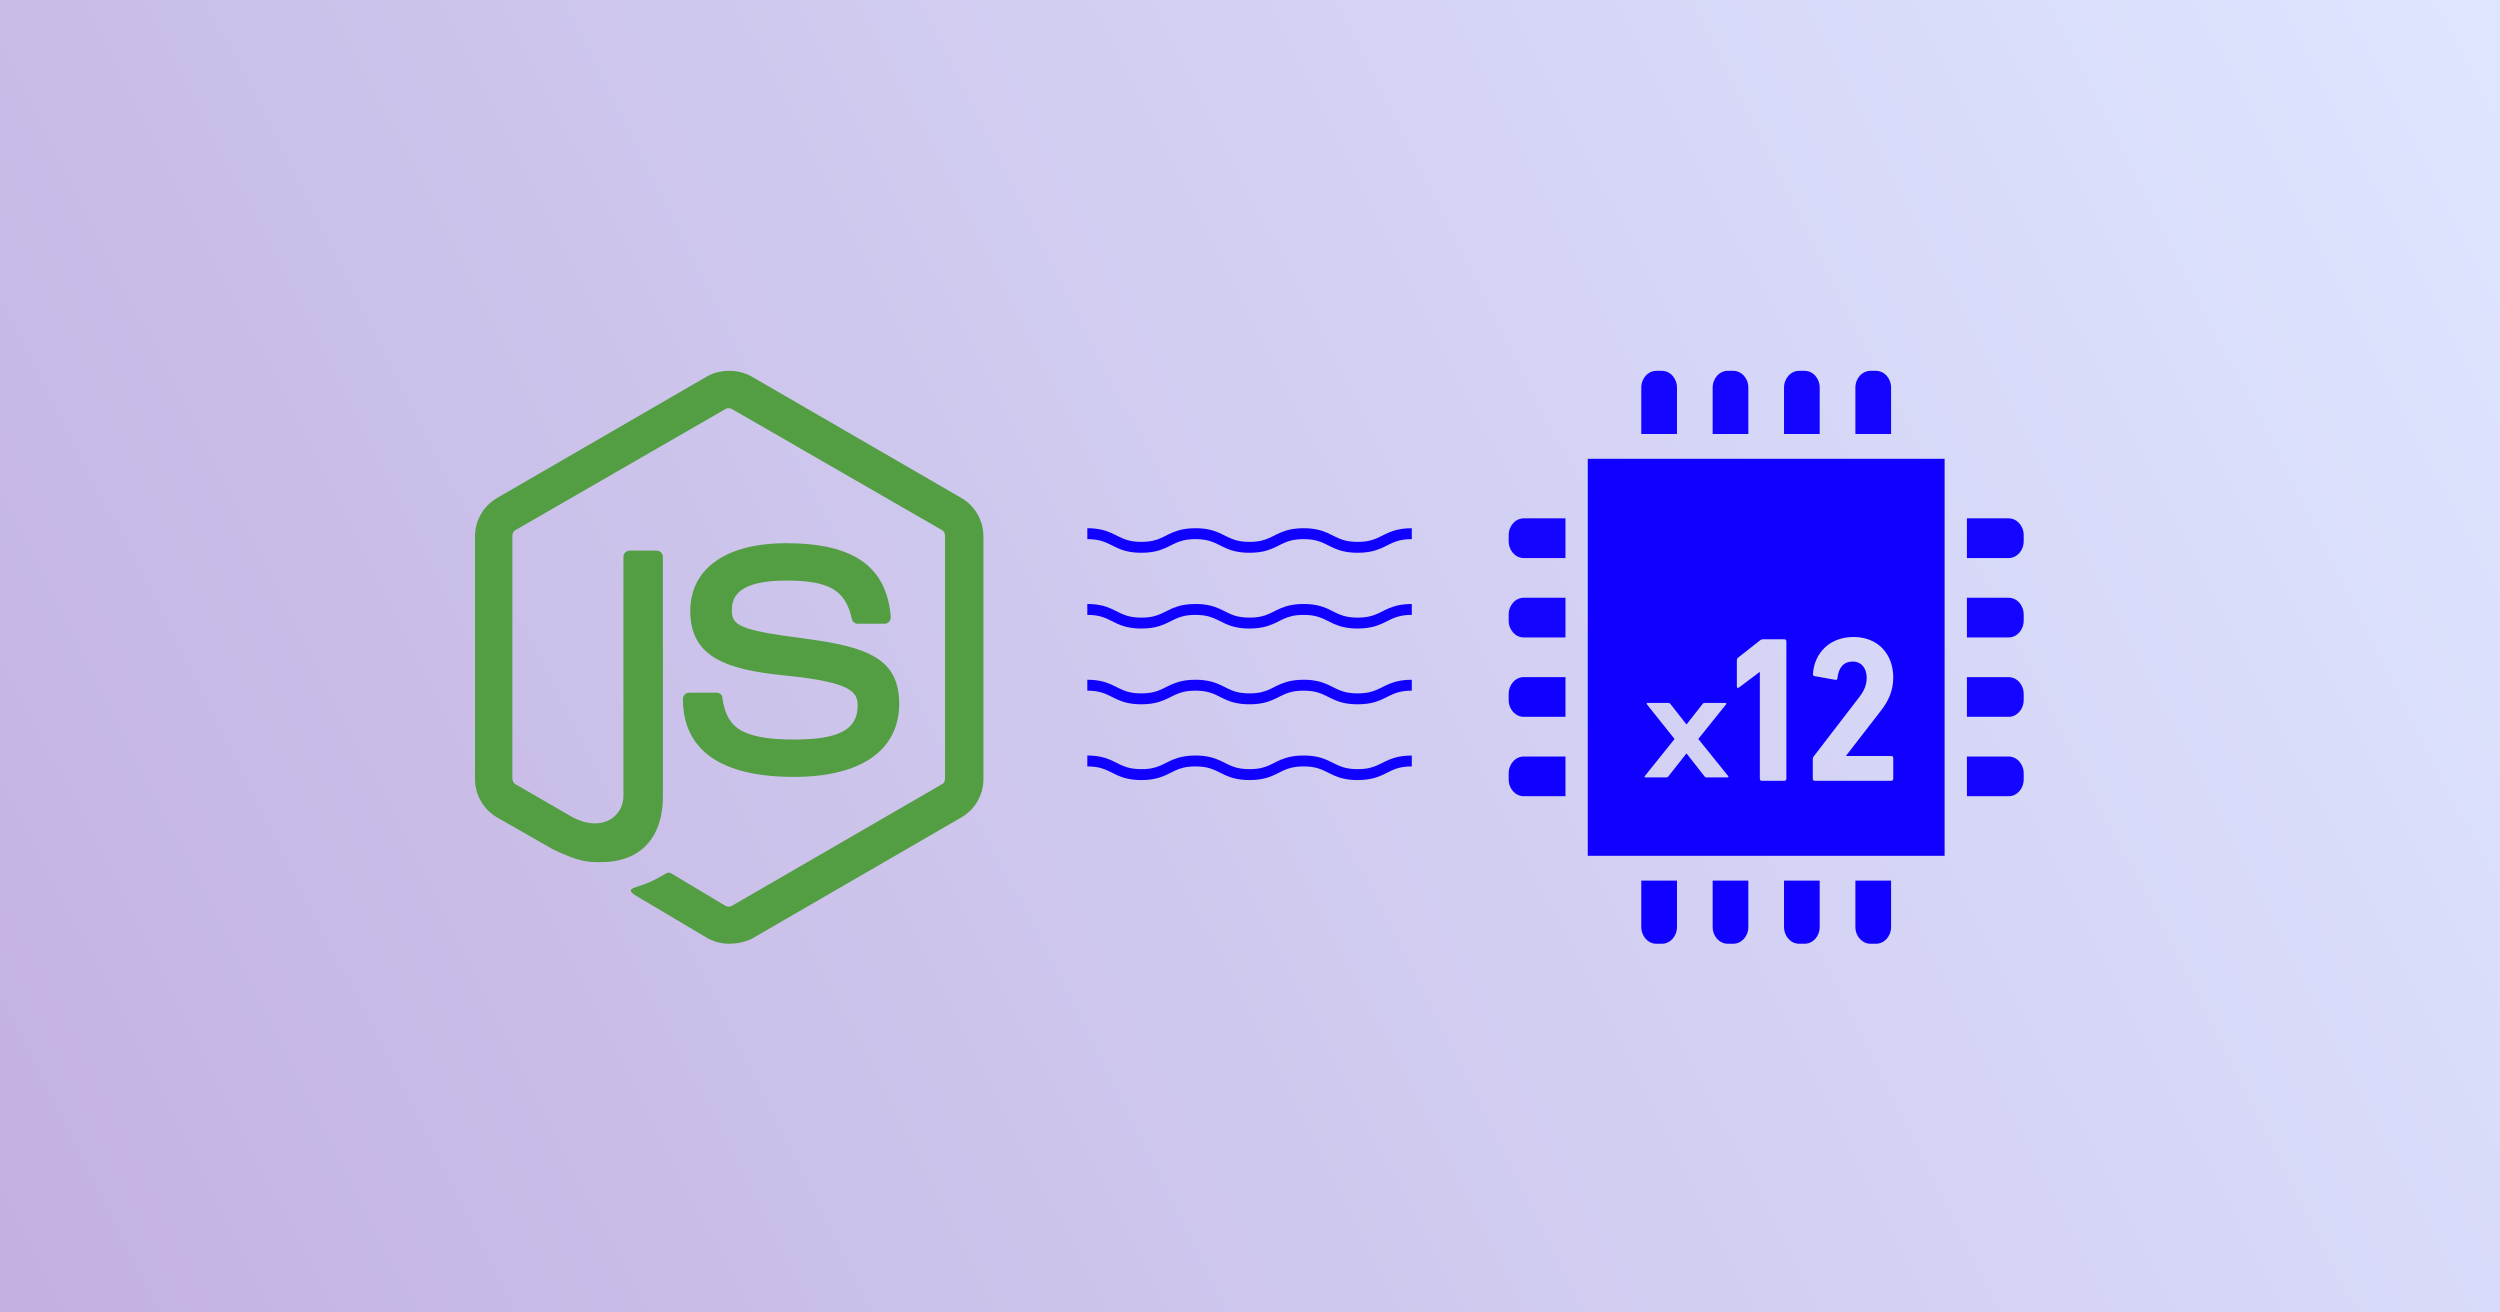 <svg width="1200" height="630" viewBox="0 0 1200 630" fill="none" xmlns="http://www.w3.org/2000/svg">
<rect width="1200" height="630" fill="#1E1E1E"/>
<path d="M0 0H1200V630H0V0Z" fill="url(#paint0_linear_0_1)"/>
<path d="M350.026 453C346.236 453 342.699 451.989 339.415 450.221L305.814 430.262C300.761 427.483 303.287 426.473 304.803 425.967C311.624 423.694 312.887 423.188 319.961 419.146C320.719 418.641 321.73 418.893 322.488 419.399L348.257 434.81C349.268 435.315 350.531 435.315 351.289 434.81L452.093 376.45C453.103 375.944 453.609 374.934 453.609 373.671V257.203C453.609 255.94 453.103 254.929 452.093 254.424L351.289 196.316C350.278 195.811 349.015 195.811 348.257 196.316L247.453 254.424C246.443 254.929 245.938 256.192 245.938 257.203V373.671C245.938 374.681 246.443 375.944 247.453 376.45L274.991 392.366C289.897 399.945 299.245 391.103 299.245 382.26V267.309C299.245 265.793 300.508 264.277 302.277 264.277H315.161C316.677 264.277 318.193 265.54 318.193 267.309V382.26C318.193 402.219 307.329 413.841 288.381 413.841C282.571 413.841 278.023 413.841 265.138 407.525L238.611 392.366C232.042 388.576 228 381.503 228 373.923V257.456C228 249.876 232.042 242.802 238.611 239.013L339.415 180.653C345.731 177.116 354.321 177.116 360.637 180.653L461.441 239.013C468.009 242.802 472.051 249.876 472.051 257.456V373.923C472.051 381.503 468.009 388.576 461.441 392.366L360.637 450.726C357.352 452.242 353.563 453 350.026 453ZM381.101 372.913C336.888 372.913 327.793 352.701 327.793 335.522C327.793 334.006 329.056 332.49 330.825 332.49H343.962C345.478 332.49 346.741 333.501 346.741 335.017C348.763 348.407 354.573 354.975 381.353 354.975C402.575 354.975 411.67 350.175 411.67 338.806C411.67 332.237 409.144 327.437 376.048 324.153C348.51 321.374 331.33 315.311 331.33 293.331C331.33 272.867 348.51 260.74 377.311 260.74C409.649 260.74 425.565 271.856 427.587 296.11C427.587 296.868 427.334 297.626 426.829 298.384C426.323 298.889 425.565 299.394 424.808 299.394H411.67C410.407 299.394 409.144 298.384 408.891 297.12C405.859 283.225 398.028 278.678 377.311 278.678C354.068 278.678 351.289 286.762 351.289 292.825C351.289 300.152 354.573 302.426 385.901 306.468C416.976 310.51 431.629 316.321 431.629 338.048C431.376 360.281 413.186 372.913 381.101 372.913Z" fill="#539E43"/>
<path d="M661.124 367.347C658.766 368.382 656.241 369.177 651.69 369.192C648.66 369.192 646.518 368.817 644.739 368.284C642.085 367.489 640.115 366.218 637.286 364.945C634.471 363.679 630.909 362.634 625.72 362.649C622.261 362.646 619.538 363.09 617.257 363.785C613.83 364.832 611.54 366.319 609.199 367.347C606.842 368.383 604.319 369.177 599.77 369.192C596.743 369.192 594.6 368.817 592.822 368.285C590.168 367.49 588.199 366.219 585.372 364.946C582.56 363.68 578.995 362.634 573.811 362.649C570.351 362.646 567.629 363.091 565.349 363.785C561.92 364.833 559.632 366.319 557.29 367.347C554.932 368.383 552.409 369.178 547.861 369.193C544.833 369.193 542.694 368.817 540.918 368.285C538.269 367.49 536.297 366.219 533.472 364.946C530.659 363.68 527.1 362.635 521.916 362.649V367.885C524.942 367.887 527.085 368.258 528.859 368.795C531.514 369.587 533.482 370.859 536.307 372.132C539.116 373.4 542.679 374.445 547.861 374.428C551.323 374.433 554.047 373.984 556.323 373.295C559.754 372.247 562.04 370.755 564.384 369.73C566.744 368.694 569.265 367.9 573.81 367.885C576.84 367.887 578.982 368.258 580.759 368.795C583.413 369.587 585.383 370.858 588.211 372.134C591.024 373.4 594.585 374.445 599.77 374.428C603.231 374.433 605.958 373.984 608.233 373.295C611.663 372.247 613.95 370.755 616.294 369.73C618.653 368.694 621.174 367.9 625.719 367.885C628.752 367.887 630.894 368.258 632.675 368.795C635.327 369.587 637.303 370.861 640.129 372.134C642.941 373.4 646.506 374.445 651.69 374.428C655.152 374.433 657.878 373.984 660.157 373.295C663.589 372.247 665.876 370.758 668.224 369.73C670.585 368.694 673.107 367.9 677.66 367.885V362.649C674.196 362.646 671.47 363.091 669.193 363.785C665.759 364.832 663.472 366.319 661.124 367.347Z" fill="#0F00FF"/>
<path d="M661.124 330.981C658.766 332.016 656.241 332.811 651.69 332.826C648.66 332.826 646.518 332.45 644.739 331.918C642.085 331.123 640.115 329.852 637.286 328.579C634.471 327.313 630.909 326.267 625.72 326.282C622.261 326.28 619.538 326.724 617.257 327.418C613.83 328.466 611.54 329.952 609.199 330.981C606.842 332.016 604.319 332.811 599.77 332.826C596.743 332.826 594.6 332.45 592.822 331.918C590.168 331.123 588.199 329.852 585.372 328.579C582.56 327.313 578.995 326.267 573.811 326.282C570.351 326.28 567.629 326.724 565.349 327.418C561.92 328.466 559.632 329.952 557.29 330.981C554.932 332.016 552.409 332.811 547.861 332.826C544.833 332.826 542.694 332.45 540.918 331.918C538.269 331.123 536.297 329.852 533.472 328.579C530.659 327.313 527.1 326.267 521.916 326.282V331.518C524.942 331.52 527.085 331.891 528.859 332.428C531.514 333.22 533.482 334.492 536.307 335.765C539.116 337.033 542.679 338.079 547.861 338.062C551.323 338.066 554.047 337.617 556.323 336.928C559.754 335.88 562.04 334.389 564.384 333.363C566.744 332.328 569.265 331.533 573.81 331.518C576.84 331.521 578.982 331.891 580.759 332.428C583.413 333.221 585.383 334.492 588.211 335.768C591.024 337.034 594.585 338.079 599.77 338.062C603.231 338.067 605.958 337.618 608.233 336.928C611.663 335.881 613.95 334.389 616.294 333.364C618.653 332.328 621.174 331.533 625.719 331.518C628.752 331.521 630.894 331.891 632.675 332.429C635.327 333.221 637.303 334.495 640.129 335.768C642.941 337.034 646.506 338.079 651.69 338.062C655.152 338.067 657.878 337.618 660.157 336.929C663.589 335.881 665.876 334.392 668.224 333.364C670.585 332.328 673.107 331.533 677.66 331.519V326.283C674.196 326.281 671.47 326.725 669.193 327.419C665.759 328.466 663.472 329.952 661.124 330.981Z" fill="#0F00FF"/>
<path d="M661.124 294.614C658.766 295.65 656.241 296.445 651.69 296.46C648.66 296.46 646.518 296.084 644.739 295.552C642.085 294.757 640.115 293.486 637.286 292.212C634.471 290.946 630.909 289.901 625.72 289.916C622.261 289.913 619.538 290.358 617.257 291.052C613.83 292.099 611.54 293.586 609.199 294.614C606.842 295.65 604.319 296.445 599.77 296.46C596.743 296.46 594.6 296.084 592.822 295.552C590.168 294.757 588.199 293.486 585.372 292.212C582.56 290.946 578.995 289.901 573.811 289.916C570.351 289.913 567.629 290.358 565.349 291.052C561.92 292.099 559.632 293.586 557.29 294.614C554.932 295.65 552.409 296.445 547.861 296.46C544.833 296.46 542.694 296.084 540.918 295.552C538.269 294.757 536.297 293.486 533.472 292.212C530.659 290.946 527.1 289.901 521.916 289.916V295.152C524.942 295.154 527.085 295.525 528.859 296.062C531.514 296.854 533.482 298.125 536.307 299.399C539.116 300.667 542.679 301.712 547.861 301.695C551.323 301.7 554.047 301.251 556.323 300.562C559.754 299.514 562.04 298.022 564.384 296.997C566.744 295.961 569.265 295.166 573.81 295.152C576.84 295.154 578.982 295.524 580.759 296.062C583.413 296.854 585.383 298.125 588.211 299.401C591.024 300.667 594.585 301.712 599.77 301.695C603.231 301.7 605.958 301.251 608.233 300.562C611.663 299.514 613.95 298.022 616.294 296.997C618.653 295.961 621.174 295.166 625.719 295.152C628.752 295.154 630.894 295.524 632.675 296.062C635.327 296.854 637.303 298.127 640.129 299.401C642.941 300.667 646.506 301.712 651.69 301.695C655.152 301.7 657.878 301.251 660.157 300.562C663.589 299.514 665.876 298.025 668.224 296.997C670.585 295.961 673.107 295.166 677.66 295.152V289.916C674.196 289.913 671.47 290.357 669.193 291.051C665.759 292.1 663.472 293.586 661.124 294.614Z" fill="#0F00FF"/>
<path d="M669.194 254.685C665.759 255.733 663.472 257.22 661.124 258.248C658.766 259.284 656.241 260.078 651.69 260.093C648.66 260.093 646.518 259.718 644.739 259.185C642.085 258.39 640.114 257.12 637.286 255.846C634.471 254.58 630.909 253.535 625.72 253.55C622.261 253.547 619.538 253.991 617.257 254.685C613.83 255.733 611.54 257.22 609.199 258.248C606.842 259.284 604.319 260.078 599.77 260.093C596.743 260.093 594.6 259.718 592.822 259.185C590.168 258.39 588.199 257.12 585.372 255.846C582.56 254.58 578.995 253.535 573.811 253.55C570.351 253.547 567.629 253.991 565.349 254.685C561.92 255.733 559.632 257.22 557.29 258.248C554.932 259.284 552.409 260.078 547.861 260.093C544.833 260.093 542.694 259.718 540.917 259.185C538.269 258.39 536.297 257.12 533.472 255.846C530.659 254.58 527.1 253.535 521.915 253.55V258.785C524.942 258.788 527.085 259.158 528.859 259.695C531.513 260.488 533.481 261.759 536.306 263.032C539.116 264.301 542.678 265.346 547.86 265.329C551.322 265.334 554.047 264.885 556.322 264.195C559.753 263.147 562.039 261.656 564.383 260.63C566.744 259.594 569.264 258.8 573.81 258.785C576.84 258.787 578.981 259.158 580.758 259.695C583.413 260.488 585.383 261.759 588.211 263.035C591.023 264.301 594.585 265.346 599.769 265.329C603.231 265.334 605.957 264.885 608.232 264.195C611.662 263.147 613.949 261.656 616.293 260.63C618.653 259.594 621.173 258.8 625.719 258.785C628.751 258.787 630.893 259.158 632.675 259.695C635.327 260.488 637.302 261.761 640.128 263.035C642.94 264.301 646.505 265.346 651.689 265.329C655.151 265.334 657.877 264.885 660.156 264.195C663.589 263.147 665.876 261.658 668.224 260.63C670.584 259.594 673.106 258.8 677.66 258.785V253.55C674.196 253.547 671.471 253.991 669.194 254.685Z" fill="#0F00FF"/>
<path d="M804.947 186.053C804.947 181.605 801.707 178 797.714 178H795.051C791.058 178 787.818 181.605 787.818 186.053V208.325H804.947V186.053Z" fill="#1305FF"/>
<path d="M839.202 186.053C839.202 181.605 835.962 178 831.969 178H829.311C825.318 178 822.077 181.605 822.077 186.053V208.325H839.202V186.053Z" fill="#1305FF"/>
<path d="M873.457 186.053C873.457 181.605 870.217 178 866.223 178H863.566C859.572 178 856.332 181.605 856.332 186.053V208.325H873.457V186.053Z" fill="#1305FF"/>
<path d="M907.717 186.053C907.717 181.605 904.476 178 900.483 178H897.821C893.827 178 890.587 181.605 890.587 186.053V208.325H907.717V186.053Z" fill="#1305FF"/>
<path d="M964.137 248.81H944.116V267.866H964.137C968.131 267.866 971.37 264.261 971.37 259.814V256.863C971.37 252.415 968.131 248.81 964.137 248.81Z" fill="#1305FF"/>
<path d="M964.137 286.921H944.116V305.972H964.137C968.131 305.972 971.37 302.367 971.37 297.925V294.974C971.37 290.527 968.131 286.921 964.137 286.921Z" fill="#1305FF"/>
<path d="M964.137 325.028H944.116V344.078H964.137C968.131 344.078 971.37 340.473 971.37 336.025V333.075C971.37 328.632 968.131 325.028 964.137 325.028Z" fill="#1305FF"/>
<path d="M964.137 363.134H944.116V382.189H964.137C968.131 382.189 971.37 378.584 971.37 374.136V371.186C971.37 366.739 968.131 363.134 964.137 363.134Z" fill="#1305FF"/>
<path d="M724.164 256.863V259.814C724.164 264.261 727.405 267.866 731.398 267.866H751.424V248.81H731.398C727.405 248.81 724.164 252.415 724.164 256.863Z" fill="#1305FF"/>
<path d="M724.164 294.975V297.925C724.164 302.367 727.405 305.972 731.398 305.972H751.424V286.922H731.398C727.405 286.921 724.164 290.527 724.164 294.975Z" fill="#1305FF"/>
<path d="M787.817 444.947C787.817 449.395 791.058 453 795.051 453H797.713C801.706 453 804.947 449.395 804.947 444.947V422.68H787.817V444.947Z" fill="#0F00FF"/>
<path d="M822.077 444.947C822.077 449.395 825.318 453 829.311 453H831.968C835.962 453 839.202 449.395 839.202 444.947V422.68H822.077V444.947Z" fill="#0F00FF"/>
<path d="M856.332 444.947C856.332 449.395 859.572 453 863.566 453H866.223C870.217 453 873.457 449.395 873.457 444.947V422.68H856.332V444.947Z" fill="#0F00FF"/>
<path d="M890.587 444.947C890.587 449.395 893.828 453 897.821 453H900.483C904.476 453 907.717 449.395 907.717 444.947V422.68H890.587V444.947Z" fill="#0F00FF"/>
<path d="M724.164 333.075V336.026C724.164 340.473 727.405 344.079 731.398 344.079H751.424V325.028H731.398C727.405 325.028 724.164 328.632 724.164 333.075Z" fill="#0F00FF"/>
<path d="M724.164 371.186V374.137C724.164 378.585 727.405 382.19 731.398 382.19H751.424V363.134H731.398C727.405 363.134 724.164 366.739 724.164 371.186Z" fill="#0F00FF"/>
<path d="M762.128 410.773H933.412V220.232H762.128V410.773ZM870.132 364.487C870.132 363.877 870.226 363.583 870.58 363.084L892.361 334.716C894.73 331.722 896.006 328.827 896.006 325.333C896.006 320.835 893.548 317.54 889.261 317.54C885.073 317.54 882.525 320.336 881.972 325.527C881.972 326.131 881.608 326.43 880.975 326.331L870.954 324.528C870.406 324.434 870.132 323.935 870.226 323.331C870.864 313.941 877.784 305.755 889.719 305.755C901.57 305.755 908.763 314.141 908.763 325.133C908.763 331.621 906.39 336.719 902.477 341.61L886.17 362.679V362.878H907.846C908.399 362.878 908.763 363.289 908.763 363.877V373.771C908.763 374.37 908.399 374.769 907.846 374.769H871.039C870.495 374.769 870.132 374.37 870.132 373.771V364.487ZM833.688 317.042C833.688 316.437 833.868 316.043 834.327 315.639L844.716 307.453C845.165 307.053 845.718 306.854 846.351 306.854H856.556C857.104 306.854 857.463 307.253 857.463 307.853V373.771C857.463 374.37 857.104 374.769 856.556 374.769H845.623C845.07 374.769 844.716 374.37 844.716 373.771V322.632H844.532L834.691 330.025C834.137 330.424 833.689 330.224 833.689 329.425L833.688 317.042ZM789.497 372.534L803.786 354.704L790.48 338.039C790.265 337.718 790.41 337.407 790.903 337.407H800.685C801.253 337.407 801.532 337.561 801.812 337.933L809.415 347.605H809.624L817.227 337.933C817.506 337.561 817.785 337.407 818.354 337.407H828.135C828.628 337.407 828.773 337.717 828.559 338.039L815.183 354.704L829.541 372.534C829.756 372.85 829.621 373.166 829.127 373.166H819.336C818.703 373.166 818.424 373.006 818.145 372.64L809.624 361.753H809.415L800.83 372.64C800.546 373.006 800.267 373.166 799.634 373.166H789.922C789.427 373.166 789.218 372.85 789.497 372.534Z" fill="#0F00FF"/>
<defs>
<linearGradient id="paint0_linear_0_1" x1="1.18946e-05" y1="620.369" x2="1200" y2="9.632" gradientUnits="userSpaceOnUse">
<stop stop-color="#C3B1E1"/>
<stop offset="1" stop-color="#DEE6FF"/>
</linearGradient>
</defs>
</svg>
